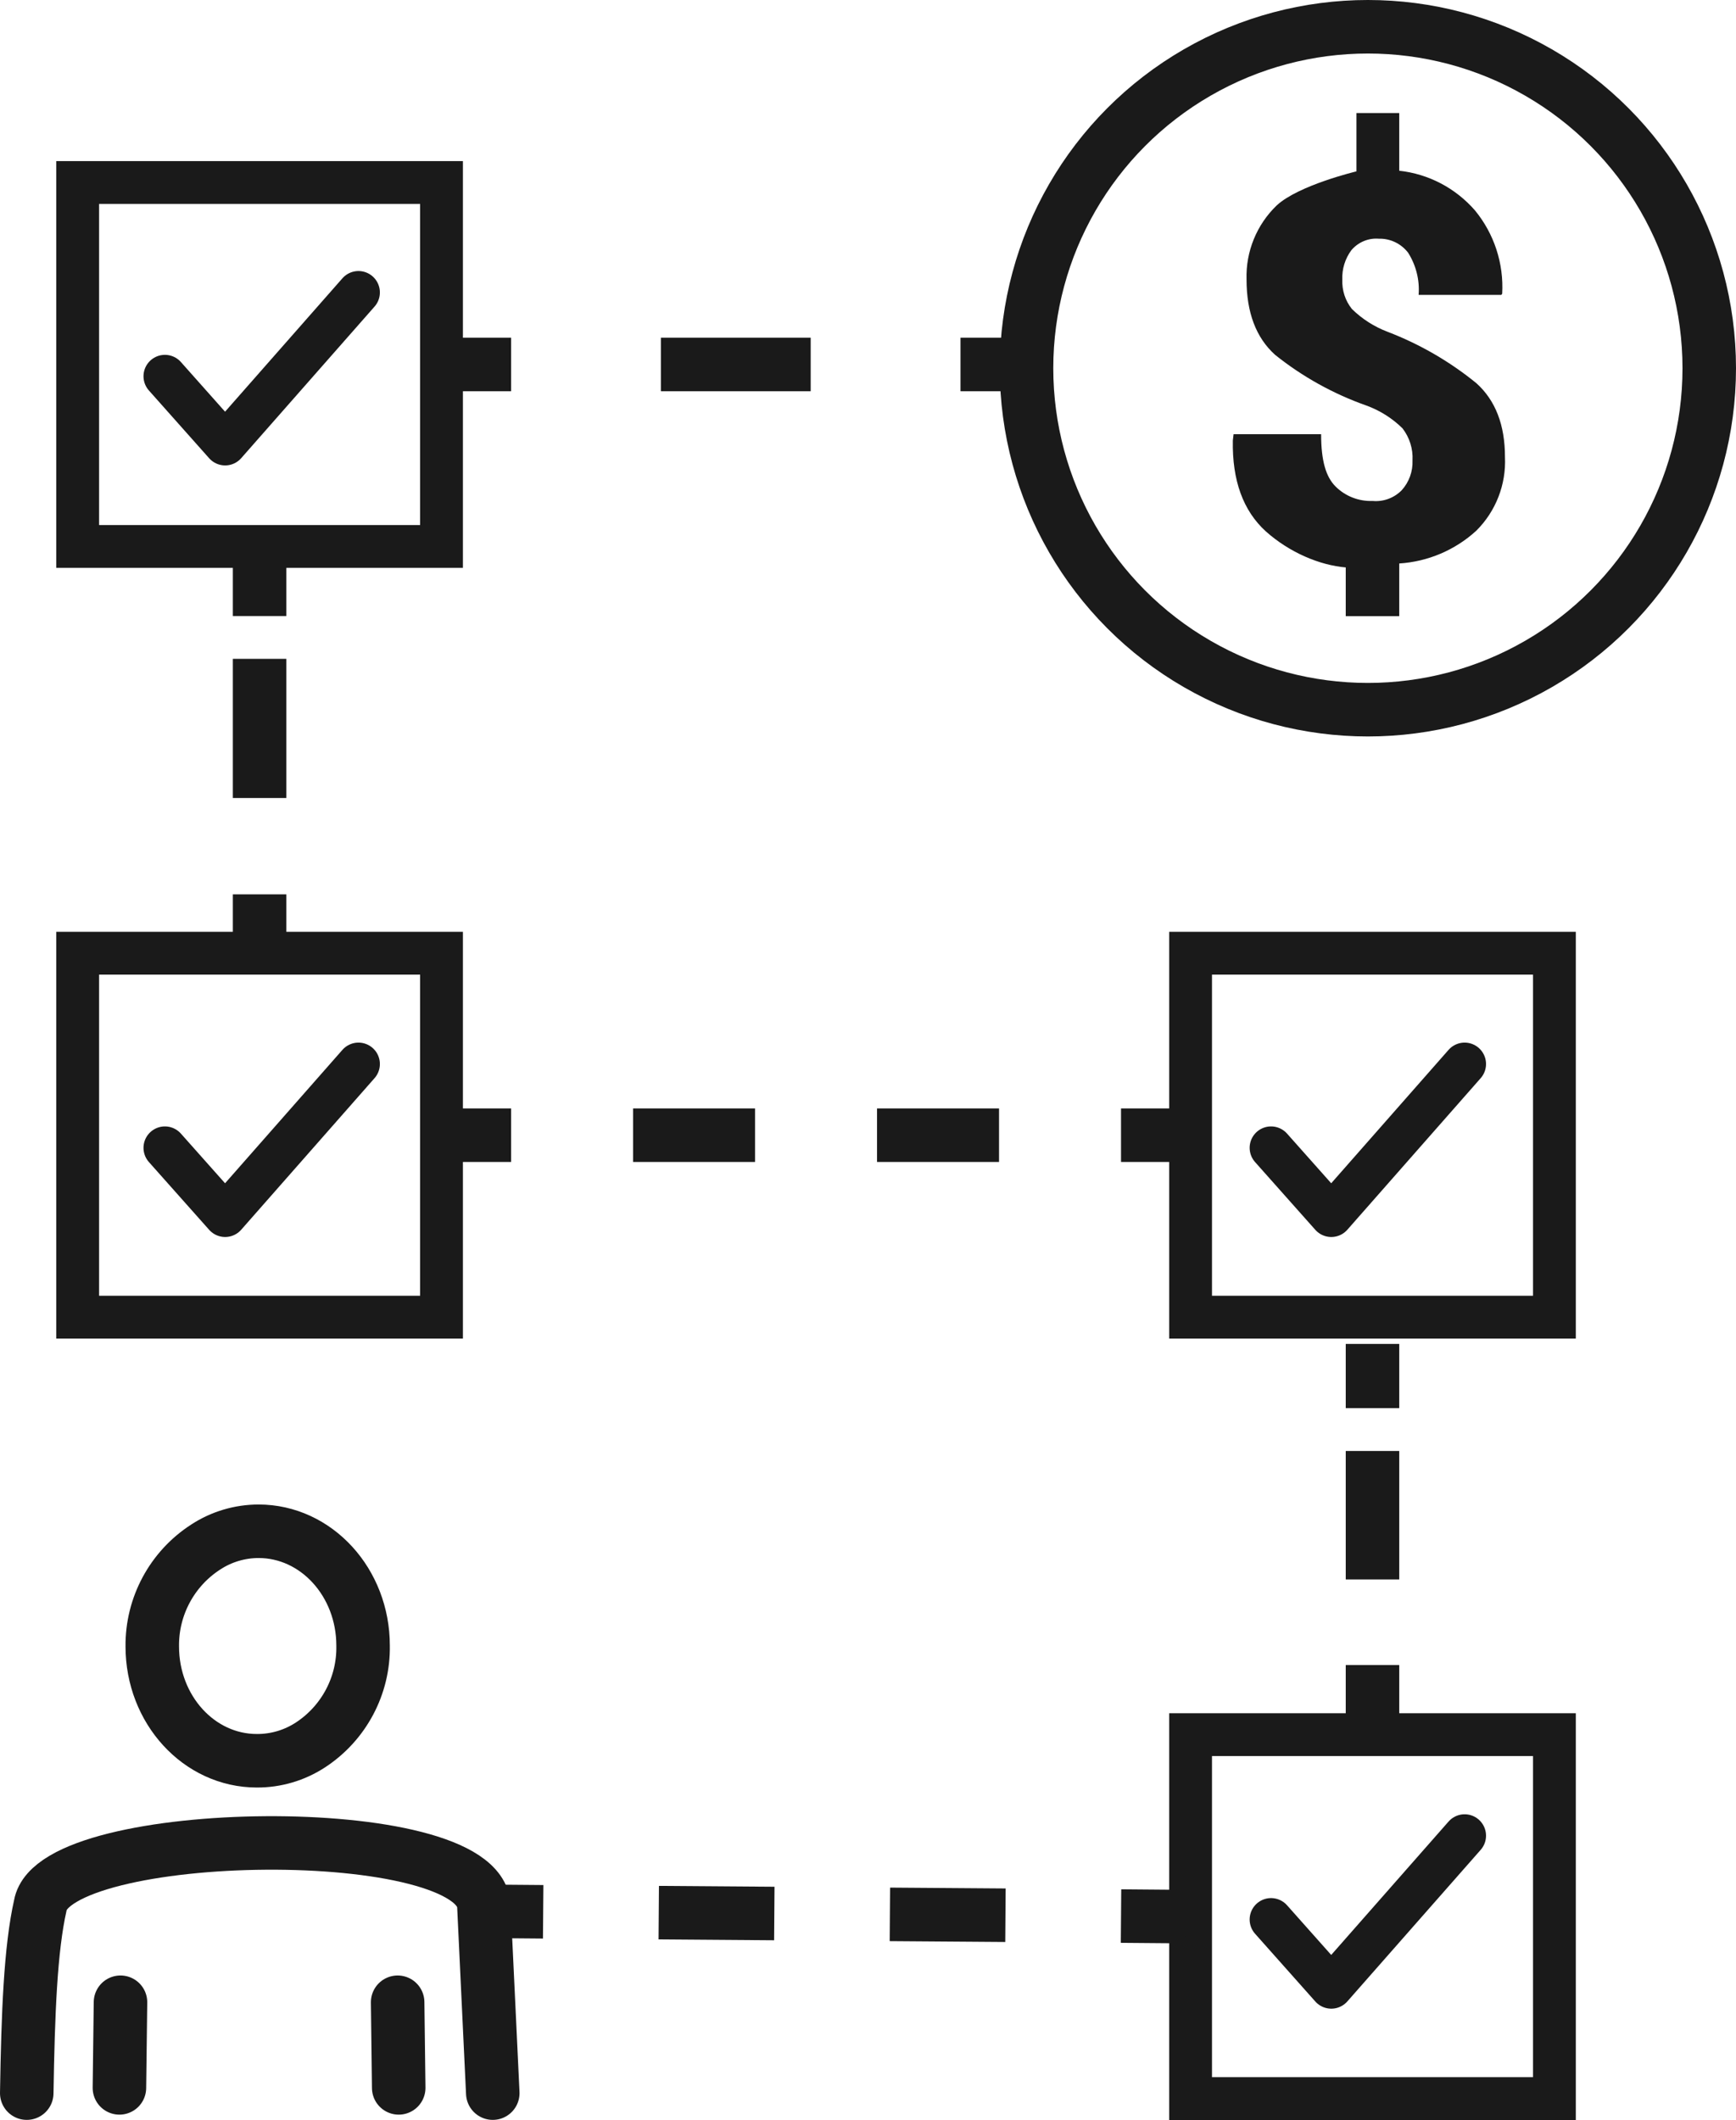 <svg xmlns="http://www.w3.org/2000/svg" id="Layer_2" data-name="Layer 2" width="162.23" height="198.05" viewBox="0 0 162.23 198.05"><defs><style>      .cls-1 {        stroke-dasharray: 0 0 14 14;      }      .cls-1, .cls-2, .cls-3, .cls-4, .cls-5 {        stroke-miterlimit: 10;      }      .cls-1, .cls-2, .cls-3, .cls-4, .cls-5, .cls-6, .cls-7 {        fill: none;        stroke: #1a1a1a;      }      .cls-1, .cls-2, .cls-3, .cls-4, .cls-6 {        stroke-width: 5px;      }      .cls-2 {        stroke-dasharray: 0 0 10.8 10.8;      }      .cls-3 {        stroke-dasharray: 0 0 11.4 11.4;      }      .cls-5, .cls-7 {        stroke-width: 4px;      }      .cls-6, .cls-7 {        stroke-linecap: round;        stroke-linejoin: round;      }      .cls-8 {        fill: #1a1a1a;      }    </style></defs><g id="Layer_1-2" data-name="Layer 1"><g id="Layer_2-2" data-name="Layer 2"><g id="Layer_1-2" data-name="Layer 1-2"><polygon class="cls-5" points="111.26 162.05 145.26 162.05 145.26 196.05 111.26 196.05 111.26 162.05 111.26 162.05"></polygon><polygon class="cls-5" points="111.26 89.05 145.26 89.05 145.26 123.05 111.26 123.05 111.26 89.05 111.26 89.05"></polygon><polygon class="cls-5" points="7.26 89.05 41.26 89.05 41.26 123.05 7.26 123.05 7.26 89.05 7.26 89.05"></polygon><polygon class="cls-5" points="7.26 17.05 41.26 17.05 41.26 51.05 7.26 51.05 7.26 17.05 7.26 17.05"></polygon><polyline class="cls-7" points="118.78 179.32 124.41 185.65 136.87 171.49"></polyline><polyline class="cls-7" points="118.78 107.23 124.41 113.56 136.87 99.4"></polyline><polyline class="cls-7" points="15.41 107.23 21.04 113.56 33.5 99.4"></polyline><polyline class="cls-7" points="15.41 35.15 21.04 41.48 33.5 27.32"></polyline><circle class="cls-4" cx="127.83" cy="34.4" r="31.9"></circle><path class="cls-8" d="m140.29,27.55h-7.72c.11-1.38-.24-2.77-.98-3.94-.65-.85-1.67-1.34-2.74-1.31-.98-.08-1.94.33-2.57,1.08-.58.79-.88,1.75-.84,2.74-.04.99.27,1.97.9,2.75.95.93,2.09,1.66,3.34,2.13,3,1.15,5.8,2.77,8.29,4.8,1.78,1.6,2.67,3.9,2.67,6.89.12,2.57-.85,5.07-2.68,6.89-1.98,1.81-4.52,2.89-7.2,3.06v4.92h-5v-4.55c-2.44-.21-5.25-1.39-7.47-3.37-2.12-1.93-3.15-4.76-3.08-8.49l.07-.59h8.18c0,2.5.45,3.98,1.34,4.88.92.92,2.18,1.41,3.48,1.36,1.01.09,2-.28,2.71-1,.69-.76,1.05-1.76,1.01-2.79.06-1.08-.28-2.15-.94-3-.96-.94-2.1-1.66-3.36-2.12-3.09-1.09-5.98-2.69-8.54-4.74-1.78-1.6-2.67-3.95-2.67-7.05-.08-2.6.95-5.12,2.83-6.92,2.06-1.89,7.44-3.17,7.44-3.17v-5.45h4v5.39c2.74.3,5.26,1.62,7.08,3.71,1.79,2.18,2.7,4.96,2.54,7.78l-.09.12Z"></path><line class="cls-4" x1="128.26" y1="161.55" x2="128.26" y2="155.55"></line><line class="cls-4" x1="128.26" y1="147.55" x2="128.26" y2="135.55"></line><line class="cls-4" x1="128.26" y1="131.55" x2="128.26" y2="125.55"></line><line class="cls-4" x1="24.26" y1="89.55" x2="24.26" y2="83.55"></line><line class="cls-4" x1="24.26" y1="74.55" x2="24.26" y2="61.55"></line><line class="cls-4" x1="24.26" y1="57.55" x2="24.26" y2="51.55"></line><path class="cls-6" d="m24.16,143.05c5.4,0,9.77,4.78,9.77,10.68.07,3.74-1.8,7.25-4.93,9.29-1.49.97-3.23,1.48-5,1.47-5.4,0-9.77-4.78-9.77-10.68-.04-3.75,1.85-7.26,5-9.29,1.47-.96,3.19-1.47,4.95-1.47h-.02Z"></path><line class="cls-6" x1="37.26" y1="195.05" x2="37.16" y2="187.05"></line><path class="cls-6" d="m46.05,195.54l-.83-17.47c-.33-8.16-40.16-7.55-41.45-.08-.92,4.06-1.15,10.11-1.27,17.55"></path><line class="cls-6" x1="11.26" y1="187.05" x2="11.16" y2="195.05"></line><g><line class="cls-4" x1="110.76" y1="179.05" x2="104.76" y2="179"></line><line class="cls-2" x1="93.96" y1="178.92" x2="56.16" y2="178.64"></line><line class="cls-4" x1="50.76" y1="178.6" x2="44.76" y2="178.55"></line></g><g><line class="cls-4" x1="110.76" y1="106.05" x2="104.76" y2="106.05"></line><line class="cls-3" x1="93.36" y1="106.05" x2="53.46" y2="106.05"></line><line class="cls-4" x1="47.76" y1="106.05" x2="41.76" y2="106.05"></line></g><g><line class="cls-4" x1="41.76" y1="34.05" x2="47.76" y2="34.05"></line><line class="cls-1" x1="61.76" y1="34.05" x2="82.76" y2="34.05"></line><line class="cls-4" x1="89.76" y1="34.05" x2="95.76" y2="34.05"></line></g></g></g></g></svg>